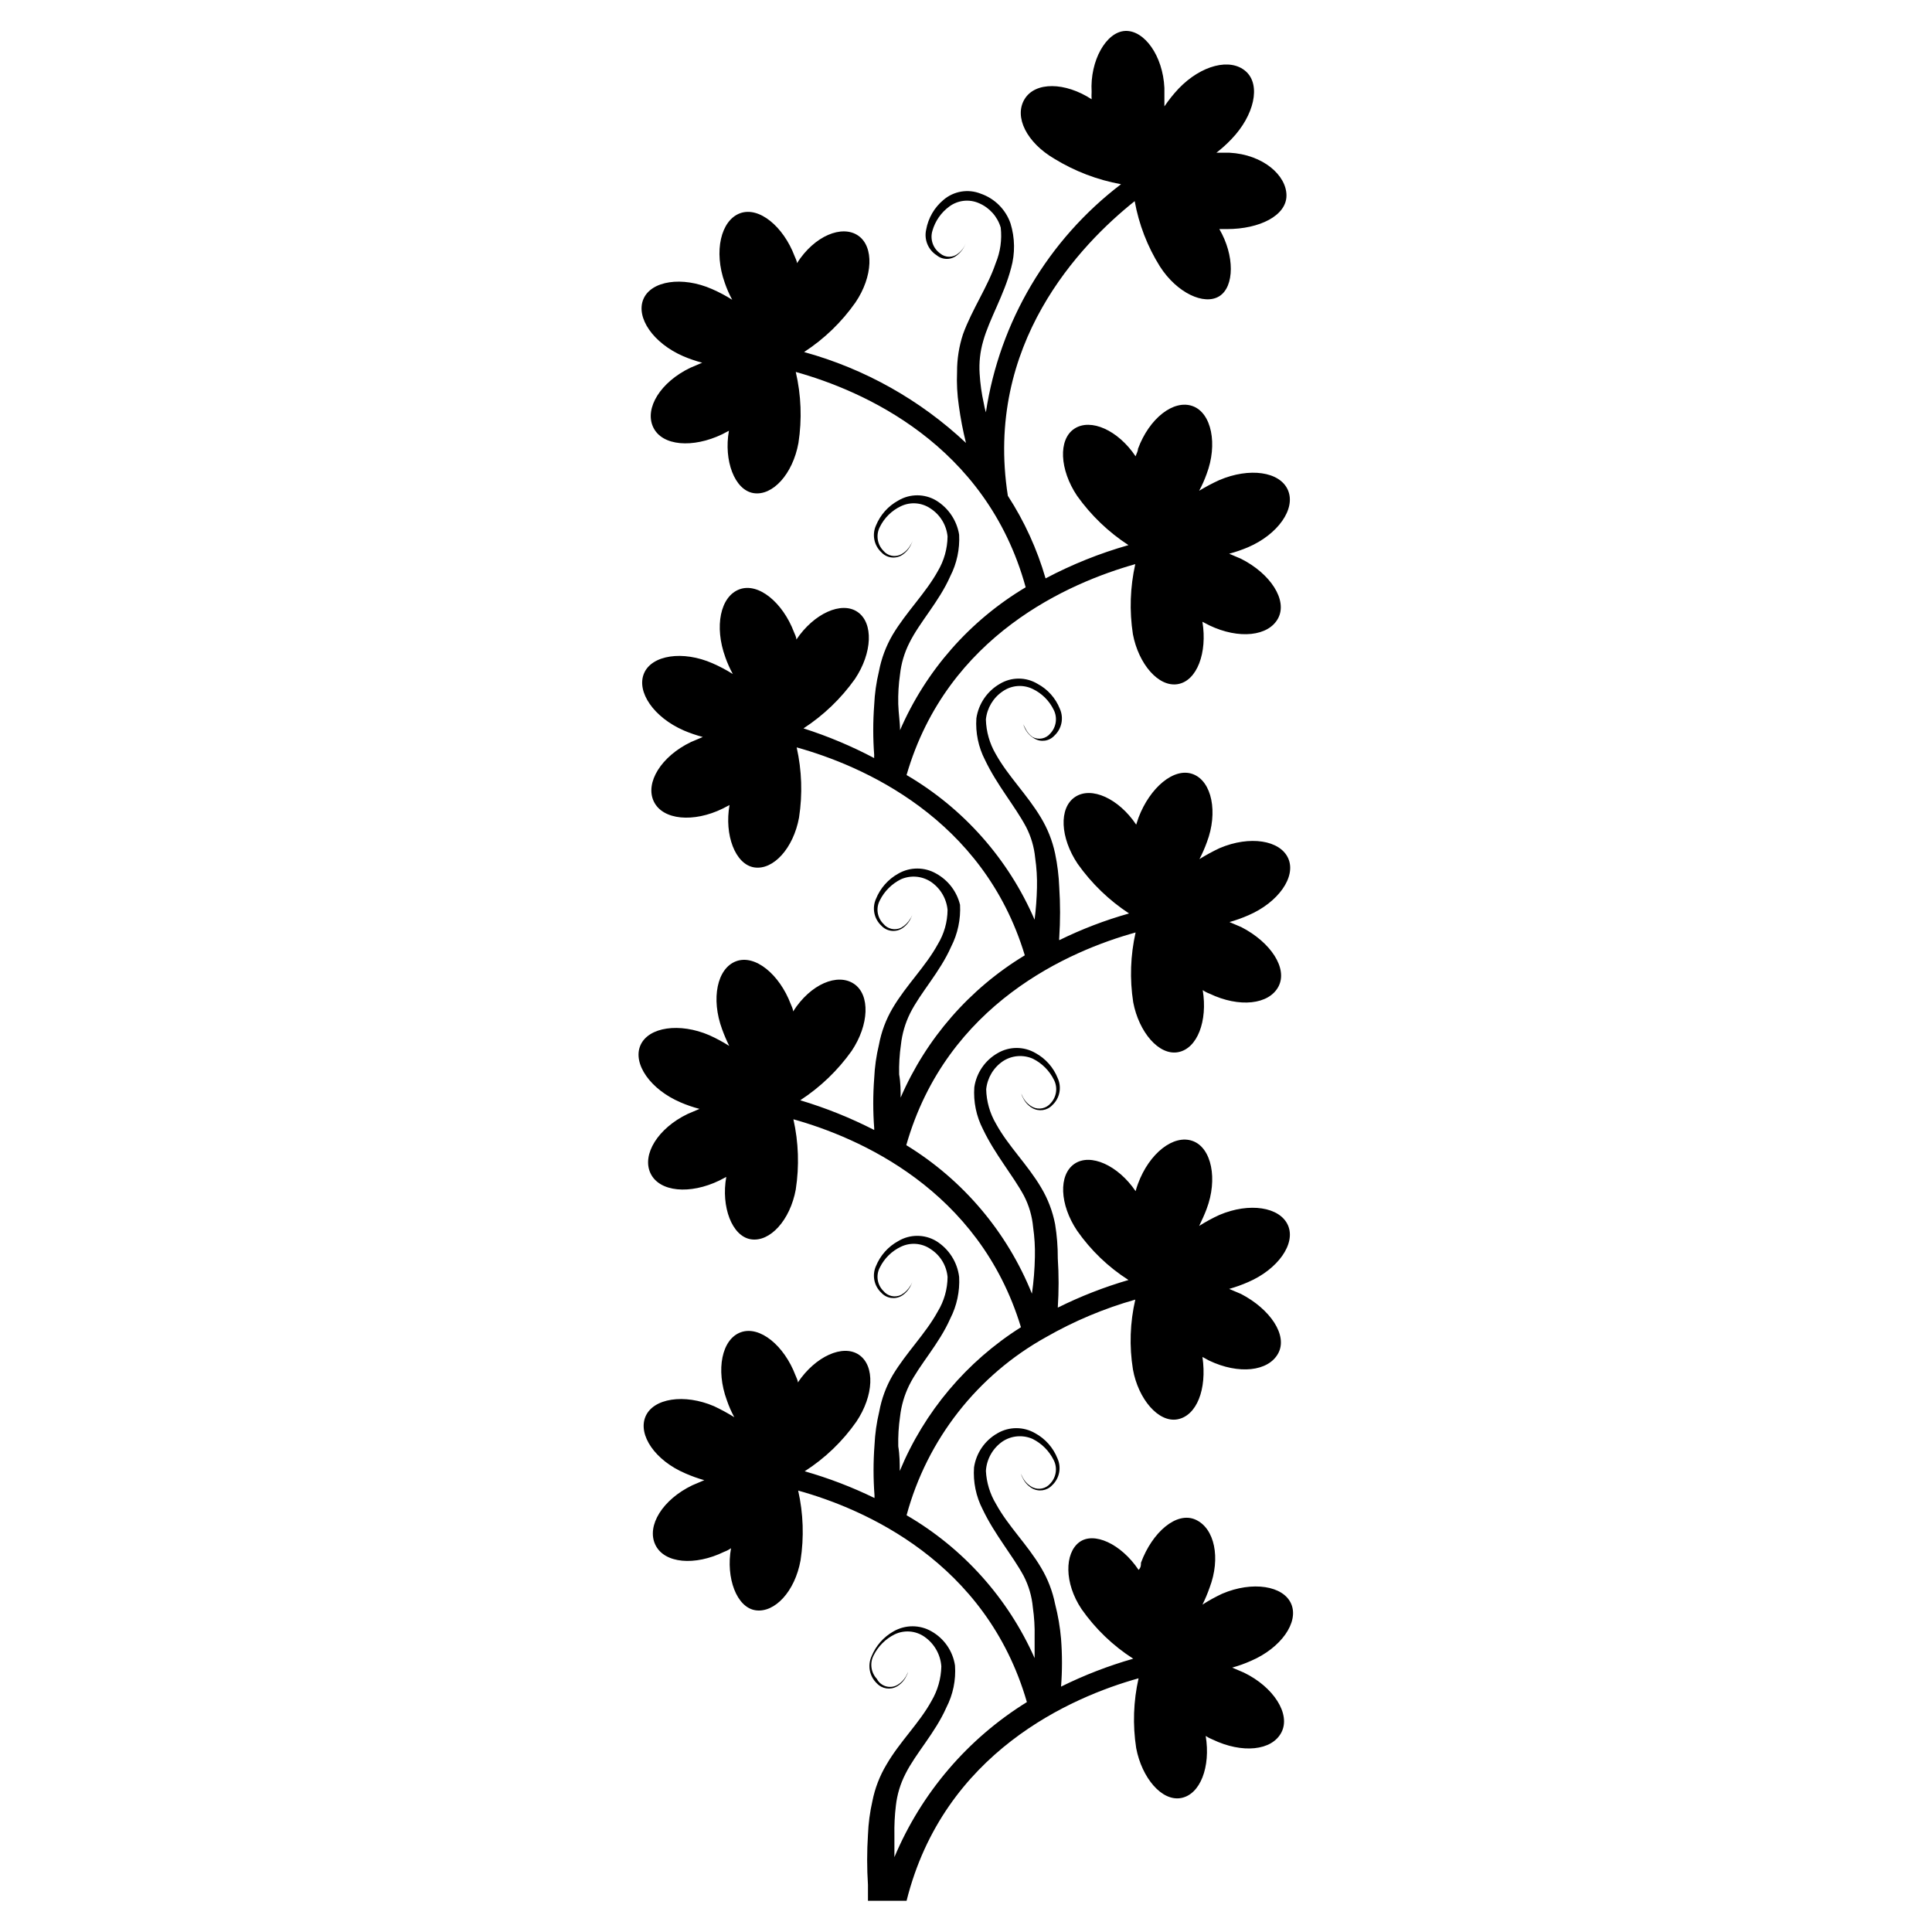 <?xml version="1.0" encoding="UTF-8"?>
<!-- Uploaded to: ICON Repo, www.iconrepo.com, Generator: ICON Repo Mixer Tools -->
<svg fill="#000000" width="800px" height="800px" version="1.1" viewBox="144 144 512 512" xmlns="http://www.w3.org/2000/svg">
 <path d="m473.68 587.27-3.148-1.34v0.004c1.723-0.477 3.41-1.078 5.039-1.812 7.871-3.387 12.676-10.156 10.629-15.035s-10.312-6.141-18.262-2.754h-0.004c-1.82 0.848-3.586 1.82-5.273 2.91 0.723-1.453 1.355-2.953 1.891-4.484 2.992-7.871 1.34-15.742-3.699-18.027-5.039-2.281-11.492 3.305-14.484 11.414 0 0.629 0 1.258-0.629 1.891-4.644-6.926-11.887-10.234-15.742-7.32-3.856 2.914-4.016 10.785 0.629 17.711h-0.004c3.664 5.231 8.316 9.699 13.695 13.145-6.586 1.879-12.988 4.356-19.129 7.398 0.328-4.219 0.328-8.453 0-12.672-0.266-3.109-0.793-6.191-1.574-9.211-0.676-3.391-1.926-6.637-3.699-9.605-3.621-6.141-8.738-11.02-11.965-16.926v0.004c-1.594-2.652-2.512-5.652-2.676-8.738 0.188-3.18 1.848-6.09 4.488-7.875 2.352-1.516 5.305-1.75 7.871-0.629 2.422 1.203 4.387 3.164 5.59 5.59 1.059 2.047 0.711 4.539-0.867 6.219-1.156 1.383-3.102 1.805-4.723 1.023-1.059-0.555-1.934-1.402-2.519-2.441-0.215-0.375-0.402-0.77-0.551-1.18 0.094 0.414 0.254 0.812 0.473 1.18 0.527 1.117 1.379 2.047 2.438 2.68 1.75 1.02 3.973 0.691 5.356-0.789 1.938-1.816 2.504-4.664 1.418-7.086-1.125-2.852-3.215-5.223-5.906-6.691-3.09-1.801-6.906-1.801-9.996 0-3.359 1.898-5.652 5.238-6.219 9.055-0.27 3.84 0.52 7.68 2.281 11.098 3.227 6.769 7.871 12.121 10.863 17.633 1.348 2.598 2.176 5.434 2.441 8.348 0.375 2.606 0.535 5.238 0.473 7.871v5.59c-7.039-15.883-18.914-29.137-33.93-37.867 5.438-20.098 18.785-37.137 37-47.23 7.438-4.254 15.371-7.582 23.613-9.918-1.406 6.066-1.621 12.348-0.629 18.5 1.418 7.871 6.769 14.168 11.809 13.227 5.039-0.945 7.871-7.871 6.613-16.531l1.73 0.945c7.871 3.777 15.742 2.914 18.344-1.891 2.598-4.801-2.125-11.73-9.84-15.742l-3.148-1.34v-0.004c1.719-0.484 3.402-1.09 5.035-1.809 7.871-3.387 12.676-10.156 10.547-15.035-2.125-4.879-10.234-6.141-18.184-2.754l0.004-0.004c-1.852 0.848-3.637 1.824-5.356 2.914 0.707-1.496 1.418-2.992 1.969-4.488 2.992-7.871 1.34-16.215-3.699-18.027s-11.492 3.227-14.484 11.336c-0.246 0.645-0.457 1.301-0.629 1.969-4.644-6.848-11.965-10.156-16.215-7.242-4.25 2.914-3.938 10.785 0.707 17.711 3.637 5.211 8.262 9.652 13.617 13.07-6.449 1.879-12.719 4.328-18.734 7.32 0.285-4.352 0.285-8.719 0-13.066 0.016-3.035-0.223-6.062-0.711-9.055-0.66-3.418-1.91-6.695-3.699-9.684-3.621-6.141-8.738-11.02-11.965-16.926v0.004c-1.629-2.773-2.523-5.918-2.598-9.133 0.305-3.039 1.949-5.781 4.488-7.481 2.352-1.516 5.309-1.75 7.871-0.629 2.426 1.203 4.387 3.164 5.59 5.59 1.059 2.047 0.711 4.539-0.867 6.219-1.156 1.383-3.102 1.805-4.723 1.023-1.059-0.555-1.93-1.402-2.519-2.441-0.215-0.375-0.398-0.773-0.551-1.18 0.094 0.414 0.254 0.812 0.473 1.18 0.531 1.117 1.379 2.047 2.441 2.676 1.746 1.023 3.973 0.695 5.352-0.785 1.938-1.816 2.504-4.664 1.418-7.086-1.125-2.852-3.215-5.223-5.906-6.691-3.086-1.801-6.906-1.801-9.996 0-3.356 1.898-5.652 5.238-6.219 9.055-0.27 3.84 0.52 7.676 2.281 11.098 3.227 6.769 7.871 12.121 10.863 17.633 1.348 2.598 2.176 5.434 2.441 8.348 0.375 2.606 0.535 5.238 0.473 7.871-0.059 3.266-0.324 6.527-0.789 9.762-6.582-16.355-18.258-30.156-33.297-39.359 10.707-37.551 43.375-51.562 60.773-56.363v-0.004c-1.371 6.074-1.586 12.352-0.633 18.5 1.496 7.871 6.769 14.168 11.887 13.227 5.117-0.945 7.871-8.266 6.535-16.453 0.559 0.391 1.168 0.711 1.812 0.945 7.871 3.777 15.742 2.914 18.262-1.891 2.519-4.801-2.047-11.73-9.84-15.742l-3.148-1.34c1.719-0.484 3.402-1.09 5.039-1.809 7.871-3.387 12.676-10.156 10.547-15.035-2.125-4.879-10.234-6.141-18.184-2.754v-0.004c-1.84 0.867-3.629 1.84-5.356 2.914 0.758-1.453 1.414-2.949 1.969-4.488 2.992-7.871 1.34-16.137-3.699-18.027-5.039-1.887-11.414 3.621-14.406 11.492l-0.629 1.891c-4.644-6.926-11.887-10.234-16.215-7.32-4.328 2.914-3.938 10.785 0.707 17.711 3.68 5.195 8.297 9.656 13.617 13.148-6.367 1.789-12.562 4.164-18.5 7.082-0.035-0.234-0.035-0.473 0-0.707 0.289-4.43 0.289-8.875 0-13.305-0.117-3.016-0.484-6.019-1.102-8.973-0.715-3.367-1.992-6.586-3.777-9.527-3.621-6.062-8.738-11.02-11.965-16.848v0.004c-1.617-2.777-2.512-5.918-2.598-9.133 0.305-3.035 1.949-5.777 4.488-7.477 2.32-1.609 5.324-1.848 7.871-0.633 2.434 1.152 4.402 3.094 5.59 5.512 1.07 2.07 0.727 4.594-0.867 6.297-1.145 1.41-3.125 1.805-4.723 0.945-0.82-0.582-1.473-1.371-1.891-2.281-0.203-0.359-0.387-0.727-0.551-1.102 0.109 0.41 0.27 0.805 0.473 1.18 0.535 1.09 1.383 1.996 2.441 2.598 1.742 1.055 3.984 0.723 5.352-0.789 1.938-1.816 2.504-4.66 1.418-7.082-1.125-2.832-3.219-5.176-5.906-6.613-3.074-1.855-6.922-1.855-9.996 0-3.359 1.934-5.652 5.297-6.219 9.133-0.258 3.812 0.531 7.621 2.281 11.02 3.227 6.769 7.871 12.121 10.863 17.711 1.336 2.574 2.164 5.379 2.441 8.266 0.379 2.606 0.535 5.238 0.473 7.871-0.062 2.844-0.273 5.684-0.629 8.504-6.934-16.07-18.824-29.5-33.93-38.336 10.785-37.156 43.297-51.012 60.613-55.891v-0.004c-1.367 6.102-1.582 12.402-0.629 18.578 1.496 7.871 6.769 14.09 11.887 13.227 5.117-0.867 7.871-8.344 6.535-16.531l1.812 0.945c7.871 3.777 15.742 2.914 18.262-1.891 2.519-4.801-2.047-11.809-9.84-15.742l-3.148-1.34c1.715-0.457 3.398-1.035 5.035-1.73 7.871-3.387 12.676-10.156 10.547-15.113-2.125-4.961-10.234-6.062-18.184-2.676l0.004-0.004c-1.84 0.84-3.629 1.785-5.356 2.836 0.77-1.418 1.426-2.891 1.969-4.41 2.992-7.871 1.34-16.215-3.699-18.027s-11.492 3.227-14.484 11.336c0 0.629-0.395 1.258-0.629 1.969-4.644-6.926-11.887-10.156-16.215-7.32-4.328 2.832-3.938 10.863 0.707 17.789 3.68 5.172 8.297 9.605 13.617 13.07-7.609 2.16-14.973 5.113-21.965 8.816-2.238-7.746-5.609-15.121-9.996-21.887-6.297-40.148 19.207-66.598 33.613-78.09 1.105 6.148 3.375 12.027 6.691 17.32 4.488 7.008 11.73 10.391 15.742 7.871 4.016-2.519 4.094-10.785 0-17.789h2.047c8.582 0 15.742-3.543 15.742-8.895 0.004-5.356-6.215-10.867-15.109-11.34h-3.465c1.43-1.098 2.773-2.309 4.016-3.621 5.984-6.219 7.871-14.328 3.777-17.949s-11.809-1.652-17.789 4.566c-1.383 1.473-2.648 3.055-3.781 4.727v-4.879c-0.391-8.582-5.352-15.355-10.391-15.117-5.039 0.234-9.367 7.871-8.895 16.137-0.039 0.656-0.039 1.312 0 1.969-7.008-4.566-14.957-4.723-17.789 0-2.832 4.723 0.629 11.492 7.871 15.742 5.434 3.336 11.438 5.633 17.711 6.773-19.336 14.734-32.184 36.414-35.816 60.457-0.23-0.777-0.414-1.566-0.551-2.363-0.578-2.59-0.945-5.223-1.102-7.871-0.195-2.922 0.125-5.852 0.941-8.66 1.652-5.902 5.512-12.121 7.398-19.363h0.004c1.078-3.871 1.023-7.969-0.16-11.809-1.277-3.691-4.18-6.594-7.871-7.875-3.356-1.344-7.18-0.703-9.918 1.656-2.398 2.004-4.016 4.793-4.566 7.871-0.594 2.609 0.508 5.316 2.758 6.769 1.574 1.309 3.856 1.309 5.43 0 1.094-0.848 1.914-1.996 2.363-3.305v-1.18 1.18c-0.391 1.125-1.102 2.109-2.047 2.832-1.383 1.18-3.422 1.18-4.805 0-1.891-1.352-2.715-3.754-2.047-5.984 0.734-2.59 2.312-4.863 4.488-6.453 2.277-1.684 5.285-2.016 7.871-0.867 2.781 1.191 4.891 3.555 5.746 6.457 0.363 3.211-0.098 6.461-1.336 9.445-2.125 6.297-6.219 12.121-8.66 18.812v0.004c-1.059 3.223-1.59 6.602-1.574 9.996-0.129 3 0.031 6.004 0.473 8.973 0.449 3.312 1.082 6.598 1.891 9.84-12.129-11.398-26.855-19.668-42.902-24.086 5.336-3.473 9.961-7.934 13.617-13.148 4.644-6.848 4.961-14.801 0.707-17.711-4.25-2.914-11.57 0-16.215 7.32 0-0.629-0.395-1.258-0.629-1.891-2.992-7.871-9.445-13.227-14.484-11.336s-7.008 10.078-4.016 18.422c0.527 1.551 1.184 3.051 1.969 4.488-1.711-1.082-3.5-2.027-5.356-2.836-7.871-3.465-16.137-2.203-18.184 2.676-2.047 4.879 2.598 11.652 10.547 15.113l0.004 0.004c1.637 0.695 3.32 1.273 5.035 1.73l-3.148 1.34c-7.871 3.777-12.203 10.707-9.84 15.742 2.363 5.039 10.547 5.59 18.262 1.891l1.812-0.945c-1.418 7.871 1.496 15.742 6.535 16.531 5.039 0.789 10.391-5.039 11.887-13.305 0.965-6.258 0.727-12.645-0.711-18.812 17.477 4.879 50.461 18.973 60.93 57.07-14.797 8.816-26.445 22.062-33.297 37.867 0-2.125-0.395-4.41-0.473-6.926v-0.004c-0.062-2.633 0.094-5.266 0.473-7.871 0.312-2.879 1.141-5.676 2.441-8.266 2.754-5.59 7.871-10.941 10.863-17.711 1.742-3.402 2.555-7.203 2.359-11.023-0.605-3.754-2.82-7.059-6.062-9.051-3.102-1.852-6.973-1.852-10.074 0-2.672 1.457-4.754 3.793-5.906 6.613-1.086 2.422-0.52 5.266 1.418 7.082 1.391 1.523 3.664 1.855 5.434 0.789 1.023-0.652 1.84-1.582 2.359-2.676 0.207-0.344 0.367-0.715 0.473-1.102-0.117 0.395-0.305 0.77-0.551 1.102-0.555 1.035-1.406 1.883-2.441 2.438-1.594 0.859-3.578 0.465-4.723-0.941-1.641-1.676-2.019-4.215-0.945-6.301 1.188-2.414 3.156-4.359 5.59-5.508 2.547-1.219 5.551-0.977 7.871 0.629 2.543 1.656 4.195 4.379 4.488 7.398-0.039 3.246-0.934 6.422-2.598 9.211-3.227 5.824-8.344 10.785-11.965 16.848-1.75 2.996-2.977 6.269-3.621 9.68-0.703 2.922-1.125 5.898-1.258 8.898-0.336 4.426-0.336 8.875 0 13.301-0.035 0.262-0.035 0.527 0 0.789-6-3.172-12.27-5.809-18.738-7.871 5.32-3.465 9.941-7.898 13.621-13.07 4.644-6.926 4.961-14.879 0.707-17.789-4.25-2.914-11.57 0.395-16.215 7.32 0-0.707-0.395-1.34-0.629-1.969-2.992-7.871-9.445-13.227-14.484-11.336-5.039 1.891-6.691 9.84-3.699 18.027h-0.004c0.543 1.52 1.199 2.992 1.969 4.41-1.707-1.082-3.5-2.027-5.352-2.836-7.871-3.465-16.137-2.203-18.184 2.676-2.047 4.879 2.598 11.652 10.547 15.113v0.004c1.637 0.695 3.32 1.273 5.039 1.73l-3.148 1.34c-7.871 3.777-12.203 10.785-9.84 15.742 2.363 4.961 10.547 5.668 18.262 1.891l1.812-0.945c-1.418 7.871 1.496 15.742 6.535 16.531 5.039 0.789 10.391-5.039 11.887-13.227h-0.004c0.953-6.176 0.738-12.477-0.629-18.578 17.238 4.801 49.438 18.578 60.457 55.105-14.621 8.844-26.125 22.023-32.906 37.707 0-1.891 0-3.938-0.395-6.141-0.062-2.633 0.098-5.266 0.473-7.871 0.316-2.902 1.141-5.731 2.441-8.344 2.754-5.512 7.871-10.863 10.863-17.633 1.75-3.43 2.562-7.258 2.363-11.102-0.852-3.516-3.137-6.512-6.301-8.266-3.117-1.801-6.957-1.801-10.074 0-2.676 1.488-4.762 3.852-5.906 6.691-1.086 2.422-0.52 5.269 1.418 7.086 1.391 1.523 3.664 1.852 5.434 0.785 1.023-0.652 1.84-1.578 2.359-2.676 0.219-0.367 0.379-0.766 0.473-1.18-0.105 0.426-0.293 0.828-0.551 1.18-0.578 1.02-1.422 1.863-2.441 2.441-1.617 0.809-3.582 0.383-4.723-1.023-1.652-1.637-2.035-4.164-0.945-6.219 1.203-2.426 3.168-4.387 5.59-5.59 2.566-1.125 5.519-0.887 7.871 0.629 2.547 1.691 4.195 4.438 4.488 7.481-0.027 3.223-0.922 6.375-2.598 9.129-3.227 5.902-8.344 10.785-11.965 16.926-1.766 2.992-2.988 6.269-3.621 9.684-0.703 2.918-1.125 5.898-1.258 8.895-0.336 4.402-0.336 8.824 0 13.227v0.473c-6.281-3.215-12.844-5.852-19.602-7.875 5.316-3.461 9.938-7.894 13.617-13.066 4.644-6.926 4.961-14.879 0.629-17.789-4.328-2.914-11.492 0-16.137 7.32 0-0.707-0.395-1.34-0.629-1.969-2.992-7.871-9.445-13.227-14.484-11.336-5.039 1.891-6.691 9.918-3.699 18.027 0.547 1.504 1.176 2.977 1.887 4.41-1.691-1.066-3.453-2.016-5.273-2.836-7.871-3.387-16.137-2.203-18.262 2.676s2.676 11.73 10.629 15.113l-0.004 0.004c1.633 0.703 3.316 1.285 5.039 1.73l-3.148 1.34c-7.871 3.777-12.203 10.785-9.84 15.742 2.363 4.961 10.469 5.668 18.262 1.891l1.812-0.945c-1.418 7.871 1.496 15.742 6.535 16.531 5.039 0.789 10.391-5.039 11.887-13.227h-0.004c0.953-6.176 0.742-12.477-0.629-18.578 17.16 4.801 49.199 18.5 60.301 55.105-14.387 9.074-25.609 22.387-32.117 38.102 0-1.969 0-4.172-0.395-6.535-0.062-2.633 0.094-5.266 0.473-7.871 0.324-2.902 1.148-5.727 2.441-8.344 2.754-5.512 7.871-10.863 10.863-17.633v-0.004c1.742-3.398 2.555-7.203 2.359-11.02-0.473-3.93-2.703-7.43-6.062-9.523-3.102-1.852-6.973-1.852-10.074 0-2.672 1.457-4.754 3.793-5.906 6.613-1.086 2.422-0.52 5.266 1.418 7.082 1.391 1.523 3.664 1.852 5.434 0.789 1.023-0.652 1.84-1.582 2.359-2.676 0.219-0.367 0.379-0.766 0.473-1.184-0.105 0.426-0.293 0.828-0.551 1.184-0.578 1.02-1.422 1.863-2.441 2.438-1.617 0.812-3.582 0.387-4.723-1.023-1.652-1.637-2.035-4.164-0.945-6.219 1.188-2.414 3.156-4.359 5.59-5.508 2.547-1.219 5.551-0.977 7.871 0.629 2.559 1.641 4.215 4.371 4.488 7.398-0.027 3.223-0.922 6.379-2.598 9.133-3.227 5.902-8.344 10.863-11.965 16.926-1.727 2.969-2.926 6.219-3.543 9.602-0.699 2.918-1.121 5.898-1.258 8.895-0.336 4.43-0.336 8.879 0 13.305v0.711c-5.949-2.902-12.137-5.273-18.5-7.086 5.379-3.445 10.031-7.914 13.695-13.148 4.644-6.926 4.961-14.801 0.707-17.711-4.25-2.914-11.57 0.395-16.215 7.32 0-0.629-0.395-1.258-0.629-1.891-2.992-7.871-9.445-13.227-14.484-11.414s-6.691 9.918-3.699 18.027c0.527 1.551 1.184 3.051 1.969 4.488-1.727-1.074-3.516-2.047-5.356-2.914-7.871-3.387-16.137-2.125-18.184 2.754-2.047 4.879 2.598 11.652 10.547 15.035l0.004 0.004c1.633 0.719 3.316 1.324 5.035 1.809l-3.148 1.34c-7.871 3.777-12.203 10.707-9.84 15.742 2.363 5.039 10.547 5.668 18.262 1.891h0.004c0.641-0.234 1.25-0.551 1.809-0.945-1.418 7.871 1.496 15.742 6.535 16.453 5.039 0.707 10.391-4.961 11.887-13.227v0.004c0.953-6.152 0.738-12.43-0.629-18.5 17.32 4.801 49.828 18.734 60.613 56.047-15.691 9.715-27.965 24.078-35.109 41.094v-5.824-0.004c-0.051-2.629 0.078-5.258 0.395-7.871 0.328-2.91 1.184-5.734 2.519-8.344 2.754-5.512 7.871-10.863 10.863-17.633 1.762-3.422 2.551-7.262 2.281-11.102-0.566-3.812-2.863-7.152-6.219-9.051-3.117-1.801-6.957-1.801-10.078 0-2.633 1.484-4.684 3.812-5.824 6.613-1.102 2.445-0.531 5.32 1.418 7.164 1.379 1.48 3.606 1.809 5.352 0.785 1.062-0.629 1.91-1.562 2.441-2.676 0.219-0.367 0.379-0.766 0.473-1.18-0.152 0.406-0.336 0.801-0.551 1.18-0.59 1.039-1.465 1.887-2.519 2.441-1.914 0.918-4.215 0.152-5.195-1.734-1.578-1.68-1.926-4.172-0.867-6.219 1.203-2.422 3.164-4.387 5.59-5.59 2.547-1.215 5.551-0.973 7.871 0.633 2.613 1.805 4.266 4.703 4.488 7.871-0.074 3.215-0.969 6.359-2.598 9.133-3.227 5.902-8.422 10.785-11.965 16.926v-0.004c-1.773 2.969-3.027 6.215-3.699 9.605-0.672 2.949-1.07 5.953-1.184 8.973-0.285 4.406-0.285 8.824 0 13.227v4.25h10.234c9.84-39.359 43.691-54.004 61.48-58.961-1.367 6.074-1.582 12.348-0.629 18.5 1.496 7.871 6.769 14.168 11.887 13.227 5.117-0.945 7.871-8.266 6.535-16.453 0.566 0.375 1.176 0.691 1.809 0.941 7.871 3.777 15.742 2.992 18.262-1.891 2.519-4.879-2.125-12.043-9.918-15.82z"/>
</svg>